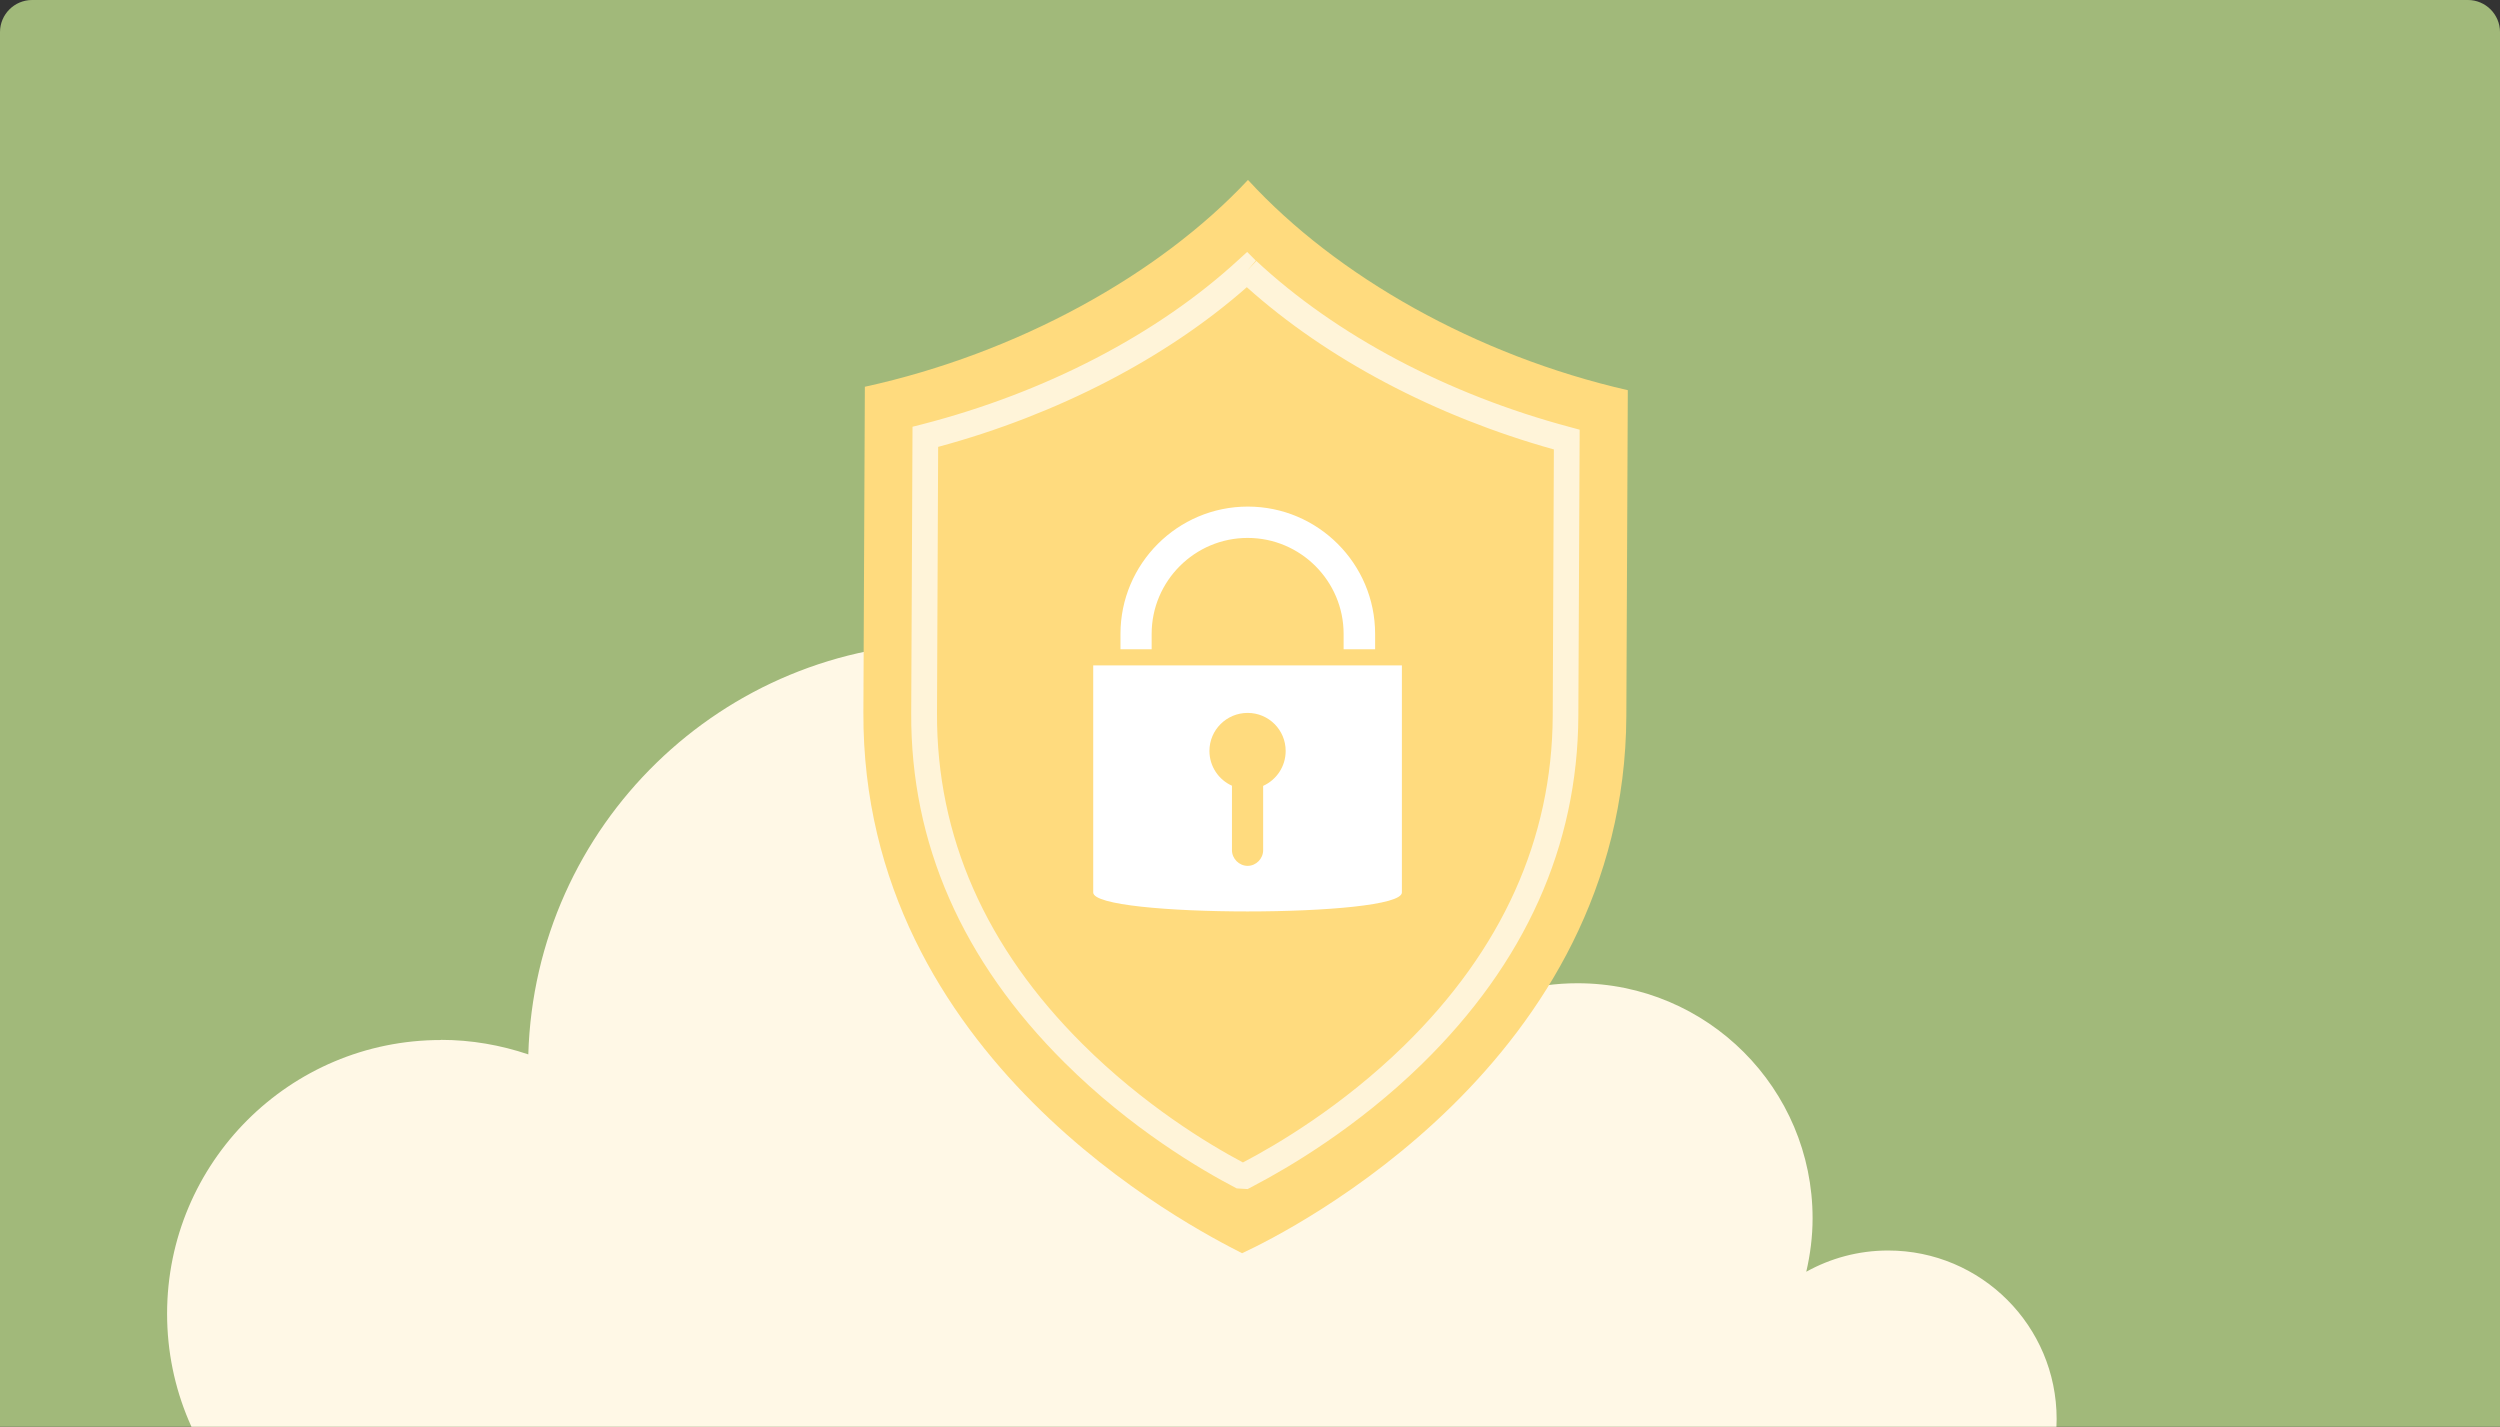 <svg width="389" height="222" viewBox="0 0 389 222" fill="none" xmlns="http://www.w3.org/2000/svg">
<rect x="0" y="0" width="389" height="222" fill="#333333" stroke="none"/>
<g clip-path="url(#clip0_1129_22087)">
<path d="M0 5C0 2.239 2.239 0 5 0H384C386.761 0 389 2.239 389 5V222H0V5Z" fill="#A1B97A"/>
<path d="M68.601 161.803C73.37 161.803 77.927 162.623 82.204 164.064C83.235 128.512 112.362 100 148.179 100C183.996 100 214.201 129.555 214.201 166.009C214.201 167.672 214.119 169.324 214.002 170.964C220.375 160.222 232.057 152.994 245.46 152.994C265.659 152.994 282.039 169.371 282.039 189.566C282.039 192.424 281.676 195.2 281.055 197.883C284.827 195.786 289.162 194.579 293.79 194.579C308.272 194.579 320.012 206.317 320.012 220.796C320.012 235.274 308.272 247.012 293.79 247.012H68.601C45.074 247.012 26 227.941 26 204.419C26 180.897 45.074 161.827 68.601 161.827V161.803Z" fill="#FFF8E6"/>
<path d="M194.285 28.102C194.285 28.102 194.209 28.025 194.183 28C180.315 42.833 158.218 54.999 134.571 60.181C134.571 61.756 134.52 70.518 134.343 110.852C134.114 164.673 185.319 190.962 193.269 195C200.965 191.444 252.83 165.207 253.059 111.386C253.236 71.052 253.287 62.289 253.287 60.714C229.742 55.33 208 43.011 194.285 28.102Z" fill="#FFDB7E"/>
<path opacity="0.7" d="M194.107 185.018L192.431 184.916C186.868 182.021 175.997 175.646 165.609 165.308C149.709 149.484 141.683 131.197 141.785 110.954L141.988 66.403L143.486 66.022C162.612 61.095 180.087 52.028 192.634 40.496L194.056 39.201L195.402 40.547L194.107 42.071L195.479 40.598C207.924 52.205 225.272 61.374 244.296 66.454L245.795 66.861L245.591 111.411C245.49 131.629 237.311 149.84 221.284 165.537C211.15 175.442 200.482 181.691 195.047 184.535L194.132 185.018H194.107ZM145.976 69.502L145.798 110.979C145.722 130.105 153.341 147.427 168.454 162.463C177.928 171.887 187.808 177.906 193.396 180.878C198.654 178.135 208.813 172.141 218.49 162.692C233.73 147.783 241.502 130.537 241.604 111.411L241.781 69.934C223.342 64.778 206.502 55.888 194.005 44.687C181.433 55.761 164.492 64.524 146.001 69.528L145.976 69.502Z" fill="white"/>
<path d="M170.104 103.537V138.868C170.104 142.805 218.134 142.805 218.134 138.868V103.537H170.104ZM196.545 122.282V132.289C196.545 133.61 195.452 134.728 194.132 134.728C192.811 134.728 191.693 133.61 191.693 132.289V122.257C189.636 121.342 188.188 119.259 188.188 116.847C188.188 113.57 190.855 110.929 194.132 110.929C197.408 110.929 200.05 113.57 200.05 116.847C200.05 119.259 198.627 121.342 196.545 122.282V122.282Z" fill="white"/>
<path d="M213.918 101.023H209.066V98.635C209.066 90.406 202.361 83.701 194.132 83.701C185.902 83.701 179.197 90.406 179.197 98.635V101.023H174.346V98.635C174.346 87.714 183.235 78.824 194.157 78.824C205.079 78.824 213.969 87.714 213.969 98.635V101.023H213.918Z" fill="white"/>
</g>
<defs>
<clipPath id="clip0_1129_22087">
<rect width="389" height="222" fill="white"/>
</clipPath>
</defs>
</svg>
